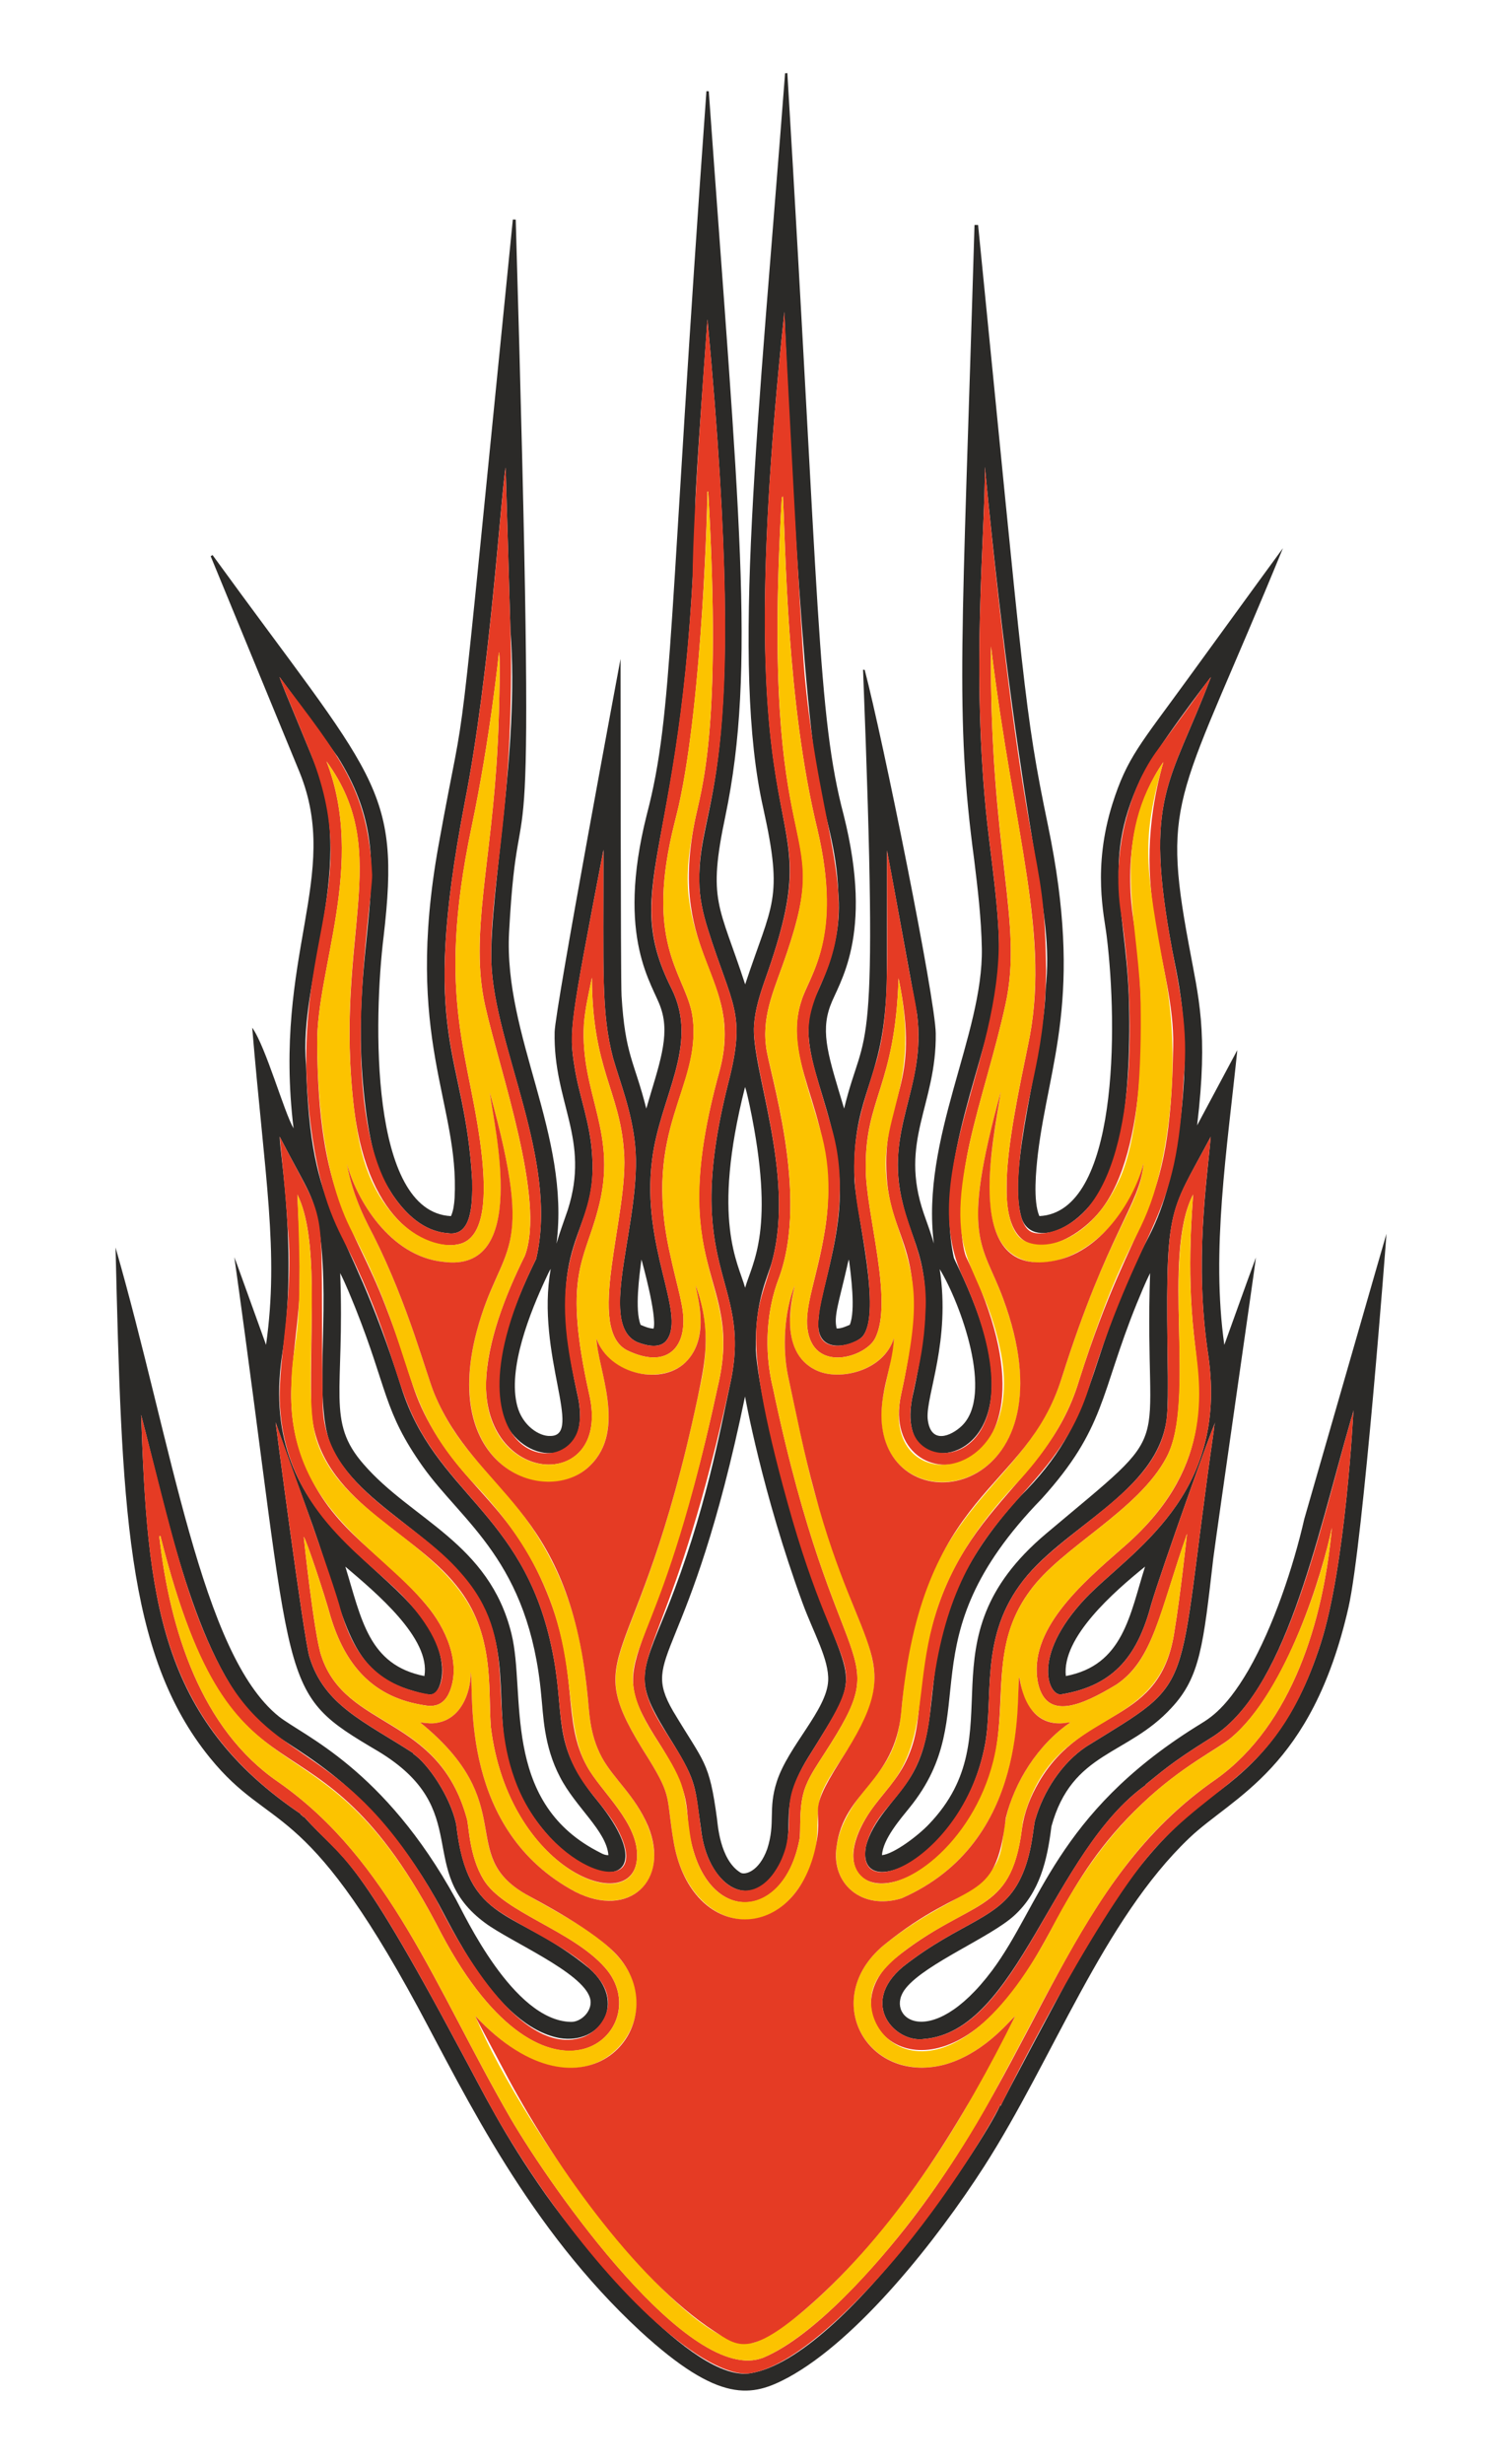 <?xml version="1.0" encoding="utf-8"?>

<!DOCTYPE svg PUBLIC "-//W3C//DTD SVG 1.1//EN" "http://www.w3.org/Graphics/SVG/1.1/DTD/svg11.dtd">
<svg version="1.1" id="Layer_1" xmlns="http://www.w3.org/2000/svg" xmlns:xlink="http://www.w3.org/1999/xlink" x="0px" y="0px"
	 viewBox="0 0 1036.812 1700.89" style="enable-background:new 0 0 1036.812 1700.89;" xml:space="preserve">
<style type="text/css">
	.st0{fill:#2B2A28;}
	.st1{fill:#E53B24;}
	.st2{fill:#FCC300;}
</style>
<g>
	<path class="st0" d="M541.929,50.576c0.521-0.042,1.042-0.089,1.572-0.131c22.133,367.687,20.571,442.817,38.884,512.157
		c21.144,84.194-3.751,116.093-9.331,131.882c-6.81,18.805-0.989,35.309,9.632,70.722c14.763-60.818,24.208-18.373,13.072-302.939
		c0.282,0.023,0.85,0.07,1.131,0.094c12.676,48.367,48.832,227.317,49.046,250.95c0.62,49.413-25.594,74.042-8.195,124.518
		c2.445,6.792,4.863,13.598,6.895,20.526c-9.123-72.463,34.18-144.063,33.11-203.749c-0.361-20.498-2.802-40.888-5.281-61.217
		c-13.387-99.812-8.323-150.221,0.225-438.112c0.817,0,1.643,0.005,2.478,0.009c32.166,322.249,31.719,334.738,48.229,414.408
		c24.676,118.926,0.732,163.628-6.933,226.627c-1.302,11.182-3.459,32.795,0.995,43.103c54.413-2.664,54.257-130.271,46.474-193.282
		c-1.646-13.956-9.973-46.994,4.027-91.45c10.117-31.857,19.223-41,51.712-85.756c21.991-30.172,43.864-60.438,65.925-90.558
		c-71.146,173.763-84.173,170.407-65.014,273.415c6.75,37.021,13.588,59.713,5.778,124.978
		c9.308-17.269,18.442-34.626,27.736-51.904c-7.036,68.562-18.199,138.31-8.961,203.44c7.304-20.094,14.377-40.282,21.826-60.316
		c-1.172,9.854-26.679,186.197-29.454,207.762c-6.87,59.363-8.94,81.798-28.858,103.09c-30.53,33.309-68.567,29.839-82.855,81.813
		c-2.931,23.726-8.13,45.629-25.746,61.62c-16.201,14.81-60.638,32.859-74.58,49.816c-16.327,19.524,15.893,46.198,59.396-11.974
		c33.37-44.771,44.316-107.748,140.308-167.982c7.866-5.081,19.463-9.845,36.673-39.428c17.129-29.934,30.884-70.927,38.503-104.282
		c57.218-199.04,56.711-196.765,56.711-196.765c0,1-16.03,212.781-26.201,257.789c-25.398,111.564-79.689,130.42-109.854,159.205
		c-59.59,56.749-93.852,152.174-141.683,226.768c-32.326,50.293-86.649,119.272-135.426,145.738
		c-24.744,13.204-47.072,18.376-101.945-32.101c-76.984-71.265-119.527-160.403-153.605-223.792
		c-79.389-146.638-101.167-119.922-143.443-171.972c-58.544-72.011-60.799-176.026-65.15-352.21
		c39.164,136.123,59.066,280.409,112.591,323.597c16.962,13.502,72.579,35.665,122.377,126.315
		c5.925,10.674,39.477,83.476,79.077,84.611c7.576,0.403,16.04-8.245,13.429-16.588c-5.413-17.823-54.595-38.586-72.257-51.632
		c-49.293-36.324-6.943-77.894-73.571-118.355c-71.534-42.235-56.959-36.096-99.626-341.226c1.194,2.798,9.605,26.617,21.878,60.47
		c9.101-64.5-0.995-116.07-9.552-218.901c9.282,12.842,22.075,58.539,28.538,69.464c-14.47-119.661,33.194-173.897,4.234-245.646
		c-20.47-49.759-40.968-99.509-61.442-149.268c0.432-0.272,0.864-0.54,1.295-0.807c112.028,154.47,130.178,159.518,118.064,263.488
		c-6.848,55.901-9.974,190.044,46.535,192.817c1.713-3.947,2.197-8.28,2.488-12.528c3.366-65.842-35.305-109.132-11.054-243.647
		c21.722-120.743,9.064-11.279,51.252-431.742c0.657,0.019,1.324,0.038,1.995,0.061c15.314,525.241,2.731,356.92-4.591,491.983
		c-3.758,71.975,42.336,139.607,32.73,214.85c2.211-7.82,5.135-15.405,7.731-23.098c15.796-49.106-10.016-73.935-9.017-122.936
		c0.249-15.326,45.281-256.575,45.488-257.578c0.042,0.239,0.016,222.686,0.709,232.72c2.534,41.106,8.689,44.568,17.071,77.687
		c8.548-29.539,16.703-49.967,10.101-69.238c-5.128-16.238-31.534-47.33-9.73-133.75c18.556-70.646,14.845-134.667,41.146-499.286
		c0.535,0.019,1.075,0.042,1.619,0.061c20.628,288.368,32.842,397.527,11.5,500.131c-12.508,59.205-4.388,61.143,13.621,116.346
		c18.686-56.432,26.551-58.036,12.509-121.509C504.628,459.544,523.272,294.6,541.929,50.576 M541.446,215.287
		c-43.395,407.45,36.631,320.48-13.471,461.37c-3.464,9.899-6.646,20.033-7.444,30.547c-2.507,29.387,28.655,103.032,12.486,163.162
		c-2.72,10.744-12.156,26.937-11.256,61.705c0.827,18.726,12.417,77.506,35.161,146.593c30.487,90.284,40.964,70.196,0.826,134.619
		c-24.098,39.155-4.372,49.771-21.845,77.213c-18.646,30.412-47.95,9.835-52.022-28.069c-4.299-28.839-2.425-31.641-19.292-58.987
		c-26.953-43.117-24.015-44.207-3.854-93.656c26.501-66.38,35.985-121.032,43.85-157.102c14.289-70.778-34.584-75.159-2.065-204.313
		c12.929-49.807,2.94-53.206-13.992-107.305c-3.272-10.514-5.783-21.399-5.788-32.462c-1.075-57.952,36.237-63.144,5.6-388.165
		c0,0-8.546,115.716-8.341,127.672c-5.346,241.124-53.752,260.002-16.41,334.36c19.515,39.233-8.327,74.877-13.532,118.613
		c-7.41,59.165,23.158,105.113,10.467,123.541c-4.243,6.427-13.571,4.604-20.719,1.779c-28.347-13.031,3.781-84.736-1.418-136.14
		c-2.359-23.537-10.389-43.154-15.199-59.888c-8.268-31.53-6.564-59.623-6.628-143.795
		c-23.016,120.388-24.033,125.324-19.888,150.235c3.088,19.873,10.898,38.166,12.143,61.456
		c3.645,57.736-34.634,53.523-10.453,163.373c11.913,49.887-32.247,51.122-48.365,22.643c-17.406-30.5,4.557-83.9,20.094-115.29
		c15.858-67.836-28.997-146.308-30.942-204.998c-1.125-51.093,19.515-145.293,13.218-228.565c0-0.001-3.333-112.698-3.333-112.699
		c-3.168,16.609-10.878,143.095-28.107,230.476c-32.002,166.549-0.052,170.874,4.999,261.483
		c0.316,17.33-0.453,39.188-17.086,36.504c-16.409-1.327-28.885-13.193-37.978-26.745c-8.034-12.416-13.446-24.207-17.766-53.909
		c-17.154-124.358,28.527-170.837-20.01-248.12c-1.989-2.901-32.887-45.54-40.142-55.148c1.497,5.41,23.259,56.184,27.065,66.854
		c24.061,68.852-14.006,142.328-8.726,200.759c3.115,109.465,26.566,98.77,65.77,222.811
		c22.959,72.846,83.274,85.419,103.372,177.91c10.913,49.46-1.454,66.928,31.97,107.376c46.994,57.792-1.67,66.593-40.062,16.644
		c-38.743-50.15-17.933-92.842-33.537-138.397c-19.208-57.109-87.085-75.442-109.361-121.471
		c-13.946-28.255-1.203-93.469-8.651-148.433c-3.681-26.494-7.8-28.124-27.694-66.68c-0.063,11.605,12.615,79.931,1.577,151.01
		c-17.448,119.491,85.973,144.613,106.536,198.821c6.531,15.734,3.959,28.162,0.052,33.077c-2.041,2.76-5.41,2.76-15.466-0.207
		c-45.735-12.786-46.23-47.165-69.769-113.802c-1.043-2.878-25.499-70.708-25.764-71.712c0.102,1,19.32,148.474,23.356,161.866
		c10.273,33.505,37.493,44.337,71.961,66.629c-0.103,0.042-0.314,0.122-0.418,0.16c9.952,6.587,25.57,29.137,29.782,48.712
		c7.794,70.515,40.423,57.031,91.9,99.528c26.31,23.122,8.121,52.982-20.69,48.041c-44.341-8.387-75.301-78.887-85.446-96.28
		c-50.01-87.562-102.239-102.262-122.987-122.898c-43.733-45.149-62.411-143.061-80.307-210.945
		c4.424,125.423,11.69,209.762,111.45,276.269c-0.192-0.122-0.582-0.357-0.774-0.479c-0.244-0.052-0.732-0.16-0.972-0.216
		c0.958,0.521,1.817,1.211,2.455,2.117c0-0.16,0-0.479-0.005-0.638c27.801,31.241,32.675,19.494,109.019,162.894
		c14.992,27.64,28.512,56.054,58.114,98.124c25,35.354,101.726,130.324,141.481,123.401
		c66.073-11.033,167.43-169.944,172.545-185.932c-0.023,0.531-0.038,1.084-0.047,1.652c1.243-3.688,44.183-83.442,44.727-84.446
		c27.582-50.162,55.206-95.585,101.072-129.376c31.379-22.445,57.084-49.072,75.176-105.526
		c17.28-53.675,22.603-160.137,22.624-161.139c-0.31,2.244-1.103,4.37-1.751,6.534c-24.325,84.378-45.398,188.952-97.19,220.027
		c-27.545,17.168-34.187,23.674-44.662,32.007c0.108,0.009,0.329,0.028,0.441,0.038c-64.805,46.069-88.271,170.166-153.234,175.46
		c-19.72,2.949-45.167-24.162-14.664-49.806c40.635-32.019,67.741-32.518,81.391-61.348c8.109-16.812,8.522-35.648,9.97-40.08
		c5.571-19.36,18.076-39.108,35.316-50.646c77.965-48.288,61.092-30.147,87.92-217.652c0.357-1.971,0.103-4.07,1.075-5.886
		c-1.029-0.058-37.213,101.791-44.028,124.79c-9.15,34.634-24.756,56.608-62.109,62.724c-8.29,1.909-22.025-25.385,16.644-66.385
		c31.275-32.559,98.571-69.956,84.723-167.321c-9.905-64.855-0.818-121.177,1.619-151.127
		c-29.783,56.116-31.314,45.59-29.595,165.171c-0.023,9.406,0.16,18.827-0.638,28.205c-5.583,52.713-73.726,76.346-101.846,116.458
		c-27.13,37.803-17.707,77.356-23.708,109.709c-15.022,79.183-89.733,110.721-82.212,70.267
		c4.508-17.907,19.997-31.342,29.219-45.469c32.176-48.233-6.466-104.605,77.162-196.005
		c54.433-53.901,44.341-90.562,84.038-169.968c5.472-11.272,15.735-26.322,23.324-67.591c13.506-76.853,1.421-119.18-2.272-139.406
		c-20.021-107.022-1.424-114.393,26.703-188.729c-0.961,1.017-39.997,51.906-48.966,71.191
		c-27.704,59.634-8.086,90.421-7.454,161.19c0.468,29.539-1.351,71.657-9.866,99.908c-14.731,47.74-56.34,64.094-64.324,41.526
		c-10.835-34.224,15.558-114.06,16.485-158.341c6.181-59.186-15.452-88.063-41.949-360.513c0.233,46.666-9.743,141.512,1.643,245.98
		c3.945,34.853,10.774,77.139,7.219,108.441c-5.747,53.324-44.347,126.07-30.233,191.635c1.629,3.888,10.661,20.93,17.785,42.174
		c28.277,84.065-22.765,102.736-39.602,88.009c-10.076-8.54-9.254-24.755-6.06-37.71c18.488-84.555,0.918-95.349-7.332-129.676
		c-13.335-52.263,16.387-79.665,9.791-131.023c-0.107-0.855-20.377-111.645-20.766-113.098c-0.143,90.999,0.45,92.036-1.549,113.116
		c-5.062,50.351-22.566,59.771-20.939,114.102c1.469,24.747,18.934,91.174,5.877,107.963c-4.835,6.29-34.755,15.913-30.468-13.636
		c0.554-11.253,9.612-38.101,13.011-64.305c9.702-70.612-31.331-110.668-17.086-151.901c2.707-8.748,20.998-38.152,17.531-76.181
		c-1.138-31.69-9.394-51.98-13.861-77.762C551.435,464.498,541.428,216.288,541.446,215.287 M514.297,750.326
		c-23.456,92.525-4.534,121.665,0.047,138.557c5.077-17.594,21.096-40.184,3.154-125.649
		C516.474,758.925,515.756,754.508,514.297,750.326 M442.782,869.404c-1.374,10.501-4.716,34.673-0.573,45.079
		c2.859,1.216,5.797,2.502,8.96,2.591C453.593,907.973,443.116,870.404,442.782,869.404 M584.601,874.778
		c-5.767,25.096-9.15,33.762-7.055,42.226c3.192,0.07,6.154-1.328,9.031-2.535c4.163-9.673,0.767-34.959-0.582-45.103
		C585.286,871.098,585.051,872.966,584.601,874.778 M377.195,881.636c-11.3,24.04-27.032,63.345-20.094,88.967
		c3.623,13.593,15.246,20.923,22.638,20.582c23.388,0.273-10.055-56.423,0.404-115.322
		C378.974,877.684,378.143,879.693,377.195,881.636 M648.676,876.017c7.611,49.488-9.417,86.891-8.35,102.954
		c1.747,18.702,16.276,12.229,23.53,5.299C686.283,962.913,662.939,899.465,648.676,876.017 M234.831,878.796
		c3.174,82.385-9.798,102.209,16.128,131.849c33.163,38.434,86.777,54.292,102.133,117.19
		c10.014,40.744-7.405,114.66,58.907,149.766c2.553,1.23,4.994,3.098,7.984,2.915c-1.402-16.823-22.65-32.938-33.462-54.002
		c-11.313-21.631-11.452-43.05-12.88-56.03c-8.382-93.014-54.273-119.351-81.954-158.402
		c-26.947-38.154-24.081-53.233-46.328-109.117C242.022,894.84,238.807,886.63,234.831,878.796 M784.501,900.256
		c-25.114,62.089-21.363,85.539-65.549,134.393c-95.89,98.814-37.864,147.212-91.069,213.057
		c-6.191,7.684-18.494,21.8-19.038,32.833c8.299-0.907,24.756-13.318,32.359-21.319c60.719-63.37-7.602-126.027,80.912-200.619
		c93.15-78.454,67.319-48.101,71.778-179.806C790.406,885.78,787.486,893.042,784.501,900.256 M514.287,963.919
		c-38.457,185.975-72.932,176.812-49.736,217.08c21.623,36.229,25.011,34.412,30.383,74.416c0.469,3.111,1.849,28.333,16.217,37.17
		c2.737,1.825,12.726-0.356,18.456-16.33c5.881-18.123,0.414-27.297,6.581-46.394c7.89-24.6,34.521-49.519,35.481-69.675
		c0.753-14.683-10.256-33.323-17.808-54.063C526.048,1030.118,514.287,963.919,514.287,963.919 M238.389,1081.381
		c11.146,36.306,16.06,67.911,54.566,75.528C297.507,1130.935,259.407,1099.297,238.389,1081.381 M735.756,1156.891
		c39.621-7.497,44.124-42.204,54.664-75.528C768.944,1098.745,732.755,1130.289,735.756,1156.891z"/>
	<path class="st1" d="M541.446,215.287c-0.017,1.002,10.951,217.407,14.058,251.593c10.576,112.141,39.227,150.77,12.124,210.452
		c-16.703,36.334-9.441,44.767,7.078,103.363c20.266,73.723-28.77,139.973-1.192,147.71c7.296,2.117,19.46-2.698,22.16-6.21
		c10.413-13.389,0.893-63.155-2.093-79.978c-9.932-51.223,0.647-73.915,11.753-110.887c8.927-32.949,6.827-65.216,6.951-144.316
		c0.579,2.162,14.629,79.746,15.236,83.09c3.429,19.956,9.517,36.342,4.684,66.216c-3.192,20.418-10.623,37.643-12.162,60.527
		c-3.193,43.482,21.869,63.259,18.747,109.864c-1.515,41.255-14.025,60.162-9.359,79.311c8.483,36.152,93.483,20.38,33.993-107.183
		c-30.339-70.327,31.762-152.693,25.572-240.619c-1.408-23.417-4.877-46.652-7.515-69.957
		c-11.355-104.185-1.412-199.832-1.643-245.98c29.346,301.747,41.163,252.719,42.268,347.803
		c-0.962,66.83-15.843,82.803-19.202,144.124c-0.11,6.6-1.22,31.295,9.125,36.18c6.066,2.749,22.199,0.506,36.354-13.927
		c39.333-41.801,33.8-152.809,25.445-205.791c-7.095-44.713,7.159-88.988,25.394-113.267c33.708-46.162,34.59-47.86,36.692-50.083
		c-28.042,74.109-46.724,81.708-26.703,188.729c4.634,25.383,11.37,54.005,7.904,87.765
		c-4.529,102.452-26.984,92.904-64.714,211.719c-25.821,86.069-96.142,81.533-109.868,221.511
		c-4.804,63.08-36.315,63.763-44.793,97.444c-7.753,41.704,67.628,6.611,82.212-70.267c5.985-32.259-3.451-71.865,23.708-109.709
		c22.627-32.277,75.297-56.66,94.139-91.745c9.331-17.075,8.292-31.229,8.346-52.918c-1.741-121.078,0.09-109.579,29.595-165.171
		c-2.293,28.169-11.621,85.639-1.619,151.127c13.858,97.441-53.58,134.898-84.723,167.321
		c-38.661,40.991-24.929,68.292-16.644,66.385c37.223-6.094,52.924-27.959,62.109-62.724c6.868-23.177,43.024-124.847,44.028-124.79
		c-0.972,1.816-0.718,3.915-1.075,5.886c-26.848,187.647-10.122,169.468-87.92,217.652c-17.196,11.509-29.73,31.232-35.316,50.646
		c-1.45,4.439-1.855,23.257-9.97,40.08c-13.65,28.831-40.756,29.33-81.391,61.348c-30.509,25.648-5.043,52.753,14.664,49.806
		c65.653-5.35,87.702-128.873,153.234-175.46c-0.113-0.009-0.333-0.028-0.441-0.038c10.396-8.27,17.086-14.819,44.662-32.007
		c53.213-31.928,75.507-144.815,97.19-220.027c0.648-2.164,1.441-4.29,1.751-6.534c-0.021,1-5.352,107.487-22.624,161.139
		c-29.692,92.648-72.775,93.076-117.205,144.72c-40.743,47.415-103.428,173.612-103.771,174.629
		c0.009-0.568,0.023-1.122,0.047-1.652c-1.341,4.19-28.305,52.932-68.647,101.922c-22.336,26.941-69.305,78.234-103.898,84.01
		c-11.454,1.995-27.507-6.745-37.264-13.105c-49.318-32.323-103.023-103.408-135.252-158.623
		c-9.524-16.33-18.071-33.19-27.079-49.797c-75.182-141.218-79.402-129.614-109.019-162.894c0.005,0.16,0.005,0.479,0.005,0.638
		c-0.638-0.906-1.497-1.596-2.455-2.117c0.239,0.056,0.728,0.164,0.972,0.216c0.192,0.122,0.582,0.357,0.774,0.479
		c-101.192-67.461-107.188-155.452-111.45-276.269c20.684,78.465,30.634,130.126,56.856,178.008
		c37.018,66.957,84.023,46.556,146.438,155.835c4.243,7.275,50.915,108.586,98.767,96.533c13.468-3.19,22.137-17.083,19.953-28.102
		c-3.862-27.72-62.699-47.769-81.597-64.643c-15.876-13.734-20.57-34.111-22.887-55.077c-4.296-19.964-20.223-42.385-29.782-48.712
		c0.103-0.038,0.314-0.117,0.418-0.16c-34.763-22.483-61.711-33.199-71.961-66.629c-4.035-13.386-23.255-160.866-23.356-161.866
		c0,0,35.529,97.31,43.897,125.752c8.93,34.275,25.278,55.907,61.996,61.944c8.086,1.817,22.657-25.492-18.559-68.267
		c-28.467-29.028-81.448-59.972-84.498-133.558c-1.056-30.898,10.246-73.99,5.356-122.053c-0.472-13.035-5.356-60.905-5.356-61.006
		c35.619,69.034,27.482,34.371,29.679,184.462c0.492,58.017,62.83,78.517,95.533,116.806
		c41.337,46.814,17.283,87.872,37.025,142.288c23.34,64.874,95.645,85.65,72.294,37.072c-8.444-17.65-23.615-28.555-32.322-47.896
		c-11.528-24.955-6.911-45.678-14.875-81.771c-17.18-79.062-64.361-100.315-91.515-150.324
		c-15.654-28.576-17.851-57.088-43.211-111.666c-10.153-22.453-21.956-35.959-29.937-87.455
		c-20.162-134.625,38.582-169.32-2.591-269.111c-19.211-46.928-19.31-46.467-20.226-49.778
		c42.482,56.259,61.053,77.718,63.944,136.651c0.14,19.293-24.989,160.313,13.973,220.525c9.1,13.565,21.577,25.419,37.978,26.745
		c16.73,2.7,17.396-19.49,17.086-36.504c-5.087-91.26-36.937-95.268-4.999-261.483c17.388-88.187,25.036-214.379,28.107-230.476
		c0,0,3.626,119.874,3.746,130.981c0.482,114.502-14.811,156.66-13.631,210.283c1.934,58.368,46.793,137.191,30.942,204.998
		c-70.7,142.831,29.094,157.142,30.162,109.976c0.972-12.859-4.778-23.478-8.829-54.951c-8.058-67.814,20.399-78.104,17.391-125.752
		c-1.244-23.286-9.054-41.578-12.143-61.456c-4.258-25.585-3.175-29.601,19.888-150.235c0.064,84.977-1.556,112.587,6.628,143.795
		c4.806,16.722,12.84,36.35,15.199,59.888c5.164,51.066-26.841,123.149,1.418,136.14c7.142,2.823,16.474,4.65,20.719-1.779
		c12.614-18.317-17.859-64.523-10.467-123.541c5.191-43.61,33.052-79.37,13.532-118.613c-34.06-67.821,3.841-91.692,14.462-282.699
		c0.256-49.725,10.289-179.332,10.289-179.332c30.978,328.632-6.732,327.134-5.6,388.165c0.005,11.063,2.516,21.948,5.788,32.462
		c16.93,54.09,26.917,57.516,13.992,107.305c-32.513,129.131,16.35,133.555,2.065,204.313
		c-38.27,175.525-69.188,187.528-56.795,220.605c6.668,18.687,24.3,37.032,30.702,57.579c6.277,20.821,2.665,40.124,14.067,58.649
		c17.208,27.902,41.509,15.063,49.886-14.513c5.736-24.314-4.373-29.751,15.302-61.719c47.229-75.804,23.682-39.315-14.072-175.765
		c-34.971-125.751-19.45-132.435-10.66-167.152c16.085-59.817-14.91-134.748-12.486-163.162c0.798-10.514,3.98-20.648,7.444-30.547
		C578.455,534.701,497.763,625.434,541.446,215.287 M488.326,339.279c0.08,2.633-2.991,141.286-19.78,216.822
		c-2.004,8.608-4.384,17.128-6.088,25.807c-15.382,74.851,12.499,93.293,15.748,121.072c5.613,48.98-35.06,75.264-15.823,161.937
		c5.363,25.127,10.206,37.658,9.233,49.783c-0.949,17.452-13.352,29.063-37.588,17.907c-31.187-13.539,0.62-94.966-3.365-138.576
		c-3.041-41.216-21.861-56.301-22.07-119.209c-2.122,10.585-4.68,21.122-5.511,31.913c-2.88,49.173,24.498,75.147,9.449,129.066
		c-9.337,35.297-24.03,44.896-5.802,126.592c15.501,67.122-71.194,64.301-71.271-6.421c0.529-29.743,13.564-62.411,26.858-89.229
		c14.449-38.557-17.248-126.741-27.487-172.826c-10.76-48.643,4.716-99.048,8.693-180.135c0.511-5.211,2.254-61.105,0.873-63.554
		c0,0-5.801,58.308-18.799,120.26c-25.659,121.754-0.22,158.038,7.229,229.218c1.937,20.592,3.779,56.057-17.264,59.335
		c-18.07,3.535-60.819-11.704-71.102-93.182c-14.42-120.186,27.83-175.919-19.071-240.314
		c27.349,70.861-7.034,143.411-6.412,194.808c0.548,106.735,24.78,122.63,47.192,181.191c17.524,45.399,16.835,55.337,28.632,77.875
		c25.717,48.648,58.133,59.109,82.808,119.988c22.559,55.201,9.879,88.284,27.6,119.796c9.704,17.719,36.217,39.484,34.485,63.489
		c-2.368,40.72-88.596,9.375-100.88-90.619c-2.008-27.039,3.017-64.723-23.831-97.678c-31.722-39.99-99.468-60.44-100.199-125.785
		c-1.017-56.173,5.216-114.386-9.514-144.058c2.636,60.636,1.891,15.445,1.418,71.327c-3.543,47.698-13.261,77.769,5.511,119.223
		c19.57,43.599,52.17,56.782,81.987,92.586c13.73,16.156,24.255,40.344,16.198,60.006c-5.318,12.766-15.301,9.697-20.324,8.895
		c-33.919-6.13-52.107-28.479-61.836-60.597c-4.179-15.366-16.778-53.142-18.541-55.157c0.03,1,7.148,67.621,12.115,82.123
		c16.944,51.505,80.801,40.274,100.509,112.501c1.4,4.746,1.57,25.829,11.547,42.066c13.852,22.621,61.192,34.889,83.832,60.705
		c37.181,42.025-39.264,115.373-112.858-23.263c-89.079-173.986-141.582-67.527-193.925-274.025
		c0.178-0.981-1.385-0.873-0.878,0.113c7.295,64.319,28.858,132.511,82.034,168.94c77.378,54.152,108.141,141.816,160.153,231.809
		c28.67,49.263,124.166,185.297,174.61,165.589c35.463-14.739,78.92-64.491,102.508-95.13
		c90.426-117.985,108.641-234.168,210.466-304.441c52.275-37.574,73.882-109.533,79.555-173.253
		c-6.181,30.325-31.025,112.941-69.717,145.1c-8.811,7.482-34.112,19.535-61.193,45.338
		c-57.841,54.56-61.226,103.09-103.527,145.682c-58.808,58.376-111.336-1.671-67.366-38.715
		c52.93-42.713,80.024-29.13,87.868-89.474c1.694-12.163,5.813-22.243,11.904-32.782c31.173-52.917,84.085-37.909,93.496-104.489
		c3.728-22.235,8.497-65.469,8.543-66.516c-18.918,54.328-23.331,87.063-48.778,104.128c-24.217,14.661-48.049,24.868-53.993-0.774
		c-7.737-36.506,30.28-69.047,57.734-93.125c63.423-54.195,54.314-106.625,49.952-146.269c-5.52-48.964-0.786-92.126-0.713-98.12
		c-22.32,43.559,2.567,141.447-18.17,181.059c-19.528,37.396-72.735,62.096-94.632,92.769
		c-38.053,51.775-0.253,104.39-48.163,166.25c-44.657,57.984-97.051,38.681-62.212-13.884c9.094-13.283,19.807-22.556,26.473-38.208
		c6.953-15.895,6.847-29.178,9.252-51.017c13.574-120.938,84.963-129.579,108.685-208.401
		c39.206-123.914,63.073-109.157,65.038-230.917c1.08-56.779-32.125-106.359-6.783-196.202
		c-34.172,49.674-20.231,109.514-19.231,118.289c6.573,51.164,9.166,149.755-24.323,191.531
		c-19.191,24.175-65.285,44.629-64.625-15.504c-0.343-27.794,9.002-70.669,14.56-97.96c16.378-75.656-9.14-143.103-25.365-276.151
		c-1.194,141.892,22.649,189.876,9.974,247.256c-7.104,32.599-17.965,65.323-24.652,95.435
		c-10.062,45.458-5.059,74.605-1.976,79.762c80.091,164.354-62.194,172.819-45.492,94.346
		c23.104-104.988-8.392-101.509-10.078-155.384c-1.763-51.679,24.196-56.637,8.402-132.38
		c-2.33,74.668-23.165,82.826-22.596,130.972c-0.274,30.351,19.553,92.25,6.346,117.726c-6.688,12.974-42.868,24.209-46.642-7.074
		c-2.024-15.503,6.705-35.35,11.763-65.892c13.261-77.169-31.218-113.649-15.875-160.209c4.88-16.612,28.736-43.076,11.002-118.298
		c-21.403-87.624-21.927-197.287-23.798-229.809c-0.197,0.183-0.587,0.544-0.779,0.728
		c-15.486,265.912,36.491,217.019,3.577,314.214c-7.822,23.445-17.26,41.666-14.518,64.165
		c1.398,16.262,30.677,102.577,8.731,160.993c-7.896,20.615-10.553,48.304-3.844,75.561
		c44.263,210.151,84.956,175.468,35.795,251.579c-4.722,7.473-9.937,14.753-13.204,23.019c-5.459,13.417-2.951,31.378-4.426,37.264
		c-10.635,53.775-58.171,57.68-72.97,7.768c-8.869-29.133,3.442-31.428-23.45-74.148c-42.463-65.72-3.797-41.396,40.071-246.562
		c18.707-78.129-37.852-77.236,1.385-218.45c17.071-64.799-35.63-77.038-17.423-170.963c4.498-23.018,19.149-60.555,9.491-228.481
		C488.739,339.326,488.462,339.293,488.326,339.279z"/>
	<path class="st2" d="M488.326,339.279c0.136,0.014,0.413,0.047,0.549,0.061c9.667,168.075-5.06,205.805-9.491,228.481
		c-3.337,17.217-6.182,34.899-3.807,52.439c6.159,48.104,34.247,69.113,21.23,118.524c-38.793,139.619,16.859,142.256-1.385,218.45
		c-37.351,174.682-66.343,178.887-56.734,213.841c5.641,20.821,22.093,37.188,30.566,57.64c5.937,14.318,5.168,34.845,9.547,49.229
		c14.97,50.488,62.543,44.951,72.97-7.768c1.466-5.847-1.003-23.919,4.426-37.264c3.267-8.266,8.482-15.546,13.204-23.019
		c49.135-76.072,8.437-41.575-35.795-251.579c-6.687-27.167-4.085-54.858,3.844-75.561c22.004-58.569-7.442-145.996-8.731-160.993
		c-2.743-22.5,6.688-40.696,14.518-64.165c32.368-95.583-18.932-50.554-3.577-314.214c0.192-0.183,0.582-0.544,0.779-0.728
		c1.825,31.741,2.344,141.978,23.798,229.809c17.903,75.941-5.738,100.379-11.002,118.298c-9.233,28.018,4.234,56.742,14.269,93.886
		c14.948,58.255-13.464,106.886-10.157,132.216c3.773,31.273,39.951,20.056,46.642,7.074c13.203-25.47-6.62-87.385-6.346-117.726
		c-0.561-47.499,20.282-56.819,22.596-130.972c18.303,87.778-24.452,96.81-2.281,166.377c13.666,40.766,18.743,54.196,3.957,121.387
		c-15.128,71.08,86.113,64.652,69.182-28.172c-12.721-65.643-40.874-59.375-21.714-145.935
		c6.709-30.211,17.524-62.725,24.652-95.435c12.682-57.411-11.157-106.693-9.974-247.256
		c15.742,129.089,41.676,200.806,25.365,276.151c-9.177,45.055-23.233,108.181-7.515,129.61c9.81,13.821,47.904,10.732,70.29-36.781
		c15.322-31.962,15.846-93.2,15.034-128.634c-2.684-56.459-20.465-107.823,15.809-160.552
		c-15.302,54.246-12.801,71.244,1.629,149.287c9.911,55.341,2.81,113.238-8.355,149.09c-11.204,35.17-22.115,35.779-51.529,128.742
		c-12.58,41.8-42.97,70.285-48.567,76.706c-84.464,93.457-42.132,152.424-81.48,202.44c-8.12,10.298-22.731,26.13-25.431,43.643
		c-1.557,9.426,1.623,18.633,10.589,22.666c22.431,9.831,71.303-25.369,85.733-83.057c10.628-42.912-2.972-78.914,25.121-117.139
		c21.891-30.665,75.104-55.373,94.632-92.769c20.143-38.479-3.618-138.539,18.17-181.059c-0.072,5.913-4.801,49.203,0.713,98.12
		c3.292,29.914,17.502,88.629-49.952,146.269c-27.754,24.342-65.444,56.749-57.734,93.125c5.93,25.583,29.617,15.532,53.993,0.774
		c25.13-16.852,28.787-46.718,48.778-104.128c-0.091,2.07-5.02,45.506-8.543,66.516c-10.622,75.147-83.672,50.192-104.574,131.112
		c-0.833,3.243-1.424,20.006-7.933,34.762c-7.508,17.218-21.223,23.822-36.837,32.514c-17.459,9.321-49.451,27.491-57.443,45.38
		c-17.484,37.829,51.076,100.929,124.447-42.662c49.02-92.401,104.416-112.45,121.157-126.667
		c34.811-28.933,61.319-103.893,69.717-145.1c-5.668,63.659-27.173,135.602-79.555,173.253
		c-44.182,30.492-71.026,67.244-98.256,114.309c-18.592,32.345-35.457,65.643-53.209,98.448
		c-46.417,87.554-117.406,168.484-161.51,186.814c-50.529,19.741-145.786-116.062-174.61-165.589
		c-51.469-89.054-82.761-177.646-160.153-231.809c-53.162-36.419-74.739-104.629-82.034-168.94
		c-0.507-0.986,1.056-1.094,0.878-0.113c51.781,204.281,106.66,103.583,193.925,274.025
		c73.447,138.359,150.123,65.381,112.858,23.263c-22.459-25.609-70.008-38.13-83.832-60.705
		c-9.975-16.234-10.149-37.329-11.547-42.066c-19.882-72.862-83.57-61.013-100.509-112.501
		c-4.801-14.019-12.075-80.824-12.115-82.123c1.809,2.067,14.336,39.697,18.541,55.157c9.716,32.073,27.881,54.461,61.836,60.597
		c4.018,0.641,14.814,4.332,20.324-8.895c8.055-19.656-2.473-43.856-16.198-60.006c-33.02-39.651-94.369-67.319-93.186-146.996
		c0.303-42.159,9.085-25.437,4.271-136.14c19.961,40.209,1.627,137.83,13.889,171.334c19.456,55.865,98.861,71.046,114.581,136.585
		c5.289,21.038,3.77,42.047,5.074,59.602c12.171,99.075,98.459,132.246,100.88,90.619c1.741-24.133-24.666-45.559-34.485-63.489
		c-23.103-41.082,6.841-107.781-80.335-197.553c-50.626-55.363-36.39-84.892-81.766-171.291
		c-19.089-36.257-23.921-89.114-24.131-130.005c-0.621-51.361,33.73-124.025,6.412-194.808
		c47.12,64.696,4.476,118.673,19.071,240.314c3.608,28.591,9.017,52.39,28.154,73.871c15.379,17.199,33.772,21.106,42.948,19.31
		c20.93-3.26,19.235-38.386,17.264-59.335c-7.515-71.809-32.891-107.448-7.229-229.218c12.998-61.952,18.799-120.26,18.799-120.26
		c1.394,2.473-0.374,58.464-0.873,63.554c-4.01,81.763-19.453,131.492-8.693,180.135c10.154,45.704,41.9,134.366,27.487,172.826
		c-15.845,31.964-35.581,81.245-22.615,114.651c17.046,44.618,80.438,39.069,67.028-19.001
		c-18.233-81.712-3.372-91.912,5.802-126.592c15.05-53.919-12.329-79.893-9.449-129.066c0.831-10.791,3.389-21.329,5.511-31.913
		c0.209,62.842,19.035,78.074,22.07,119.209c3.986,43.617-27.838,125.029,3.365,138.576c23.56,10.845,36.601,0.242,37.588-17.907
		c0.974-12.133-3.89-24.751-9.233-49.783c-19.129-86.182,21.338-113.816,15.823-161.937c-3.251-27.792-31.138-46.18-15.748-121.072
		c1.704-8.679,4.084-17.198,6.088-25.807C484.647,483.66,488.565,347.192,488.326,339.279 M692.432,896.271
		c55.522,149.967-102.265,160.604-82.325,64.826c0.936-4.324,6.707-30.004,6.961-37.447c-6.841,22.228-37.218,29.931-53.303,22.347
		c-27.531-12.46-16.349-50.943-15.152-58.649c-7.426,18.367-8.476,43.472-4.797,61.602c17.512,81.086,15.601,73.448,30.632,119.232
		c18.127,53.244,23.594,57.147,27.839,77.932c8.291,37.845-23.476,65.254-34.476,90.046c-8.271,18.845,4.112,39.544-17.776,68.948
		c-27.279,37.151-74.563,20.085-84.653-31.655c-5.912-33.165-0.677-31.79-17.442-59.029c-50.573-79.353-8.175-51.153,33.814-250.462
		c2.464-12.048,11.466-40.978-1.488-76.57c0.496,5.375,10.023,33.862-5.562,51.402c-15.175,17.336-53.579,12.113-62.953-14.786
		c0.795,20.494,20.85,62.78-4.248,87.455c-29.891,30.2-103.292,2.105-78.537-92.116c16.473-61.992,41.338-48.646,9.12-165.26
		c2.934,23.149,27.879,124.977-32.073,116.895c-35.938-3.656-59.586-41.591-66.54-67.619c4.166,24.124,15.081,42.915,18.428,49.656
		c24.022,47.683,36.527,96.265,41.986,109.098c20.604,49.66,53.666,60.588,82.184,117.82
		c23.501,47.135,22.562,92.142,25.741,110.239c4.092,24.507,15.89,34.124,26.858,48.849c38.813,51.281,4.399,87.977-37.424,66.882
		c-79.7-42.435-70.049-135.611-72.219-151.864c-0.139,15.76-7.465,32.178-22.774,35.025c-4.046,0.976-8.186,0.253-12.241-0.188
		c69.661,56.588,24.722,90.501,72.599,118.416c34.285,19.7,71.405,36.915,76.439,68.154c6.556,37.292-44.196,87.259-110.967,16.09
		c33.884,81.922,150.495,238.789,193.568,225.073c33.624-13.516,93.973-75.877,140.453-153.845
		c10.331-17.089,36.446-66.75,38.672-71.233c-5.097,4.889-22.705,26.58-49.309,33.725c-52.363,13.224-86.227-44.954-41.615-82.438
		c13.814-11.204,28.989-20.615,44.629-29.036c57.291-32.121,23.405-40.607,52.759-90.394c7.998-13.523,18.597-25.642,31.632-34.509
		c-2.976,0.123-14.025,3.255-23.77-5.515c-10.601-9.375-10.542-23.82-11.528-25.882c-2.059,10.018,8.581,113.445-81.198,152.854
		c-32.281,9.873-59.028-17.182-37.616-56.809c8.608-16.498,20.674-26.43,28.186-39.883c10.98-19.389,7.941-35.352,13.509-69.013
		c17.522-109.677,84.335-122.057,106.554-193.944c33.354-105.243,53.7-116.168,56.359-147.752
		c-12.458,50.764-60.201,78.834-86.573,65.131c-31.669-15.659-17.164-79.751-11.979-114.435
		C662.678,855.928,678.275,857.752,692.432,896.271z"/>
	<path class="st1" d="M690.817,753.635C685.874,786.697,663.32,884,728.95,869.995c33.379-7.165,54.895-44.546,60.419-67.056
		c-2.447,29.071-24.071,45.873-56.359,147.752c-24.995,80.865-97.097,75.591-110.957,231.546
		c-4.812,48.343-39.396,53.646-44.601,92.426c-3.866,25.799,17.499,44.065,44.924,35.678
		c89.267-39.184,78.699-140.692,81.198-152.854c0.487,1.018,2.948,32.498,28.186,32.068c2.389,0.028,4.727-0.573,7.111-0.671
		c-22.618,15.385-38.746,41.575-44.596,66.061c-7.194,61.852-25.707,40.255-84.423,87.878
		c-44.104,37.057-11.505,95.853,41.615,82.438c26.43-7.099,43.755-28.398,49.309-33.725
		c-35.267,71.015-79.059,142.703-137.172,195.62c-46.003,41.682-54.147,32.386-70.309,22.174
		c-55.808-36.234-113.857-119.863-145.607-180.571c-10.371-19.635-18.258-33.957-19.606-37.217
		c76.016,81.023,138.672,5.43,98.941-40.742c-15.478-18.075-56.74-39.093-64.413-43.502c-47.57-27.735-3.155-62.004-72.599-118.416
		c4.055,0.441,8.195,1.164,12.241,0.188c15.311-2.848,22.635-19.258,22.774-35.025c2.167,16.233-7.495,109.421,72.219,151.864
		c37.045,18.686,65.468-7.678,50.163-45.352c-9.168-21.541-23.657-32.239-32.063-47.741c-8.767-16.399-8.441-31.736-9.965-44.685
		c-13.124-129.642-76.85-136.976-105.494-206.012c-5.452-12.817-17.968-61.423-41.986-109.098
		c-3.319-6.685-14.259-25.514-18.428-49.656c6.606,24.727,29.723,63.874,66.54,67.619c59.474,8.018,35.219-92.068,32.073-116.895
		c32.26,116.765,7.55,102.524-9.12,165.26c-25.226,96.014,49.941,121.008,78.537,92.116c25.194-24.769,5.068-66.319,4.248-87.455
		c8.744,25.091,46.672,33.385,62.953,14.786c15.643-17.605,6.12-45.359,5.562-51.402c11.713,32.184,5.739,55.778,1.488,76.57
		c-41.901,198.888-84.636,170.719-33.814,250.462c16.76,27.231,11.53,25.865,17.442,59.029c12.962,66.47,80.467,68.857,96.801,4.943
		c8.152-33.454-7.751-22.674,18.062-63.226c47.019-72.262,13.69-67.512-17.714-184.411c-7.473-26.975-12.809-54.467-18.714-81.809
		c-3.673-18.101-2.639-43.209,4.797-61.602c-0.698,4.492-13.085,45.87,15.152,58.649c15.717,7.41,46.303,0.397,53.303-22.347
		c-0.719,21.048-12.631,42.048-7.182,66.446c14.354,63.133,131.402,38.139,82.545-93.825
		C678.288,857.788,662.672,855.95,690.817,753.635z"/>
</g>
</svg>
